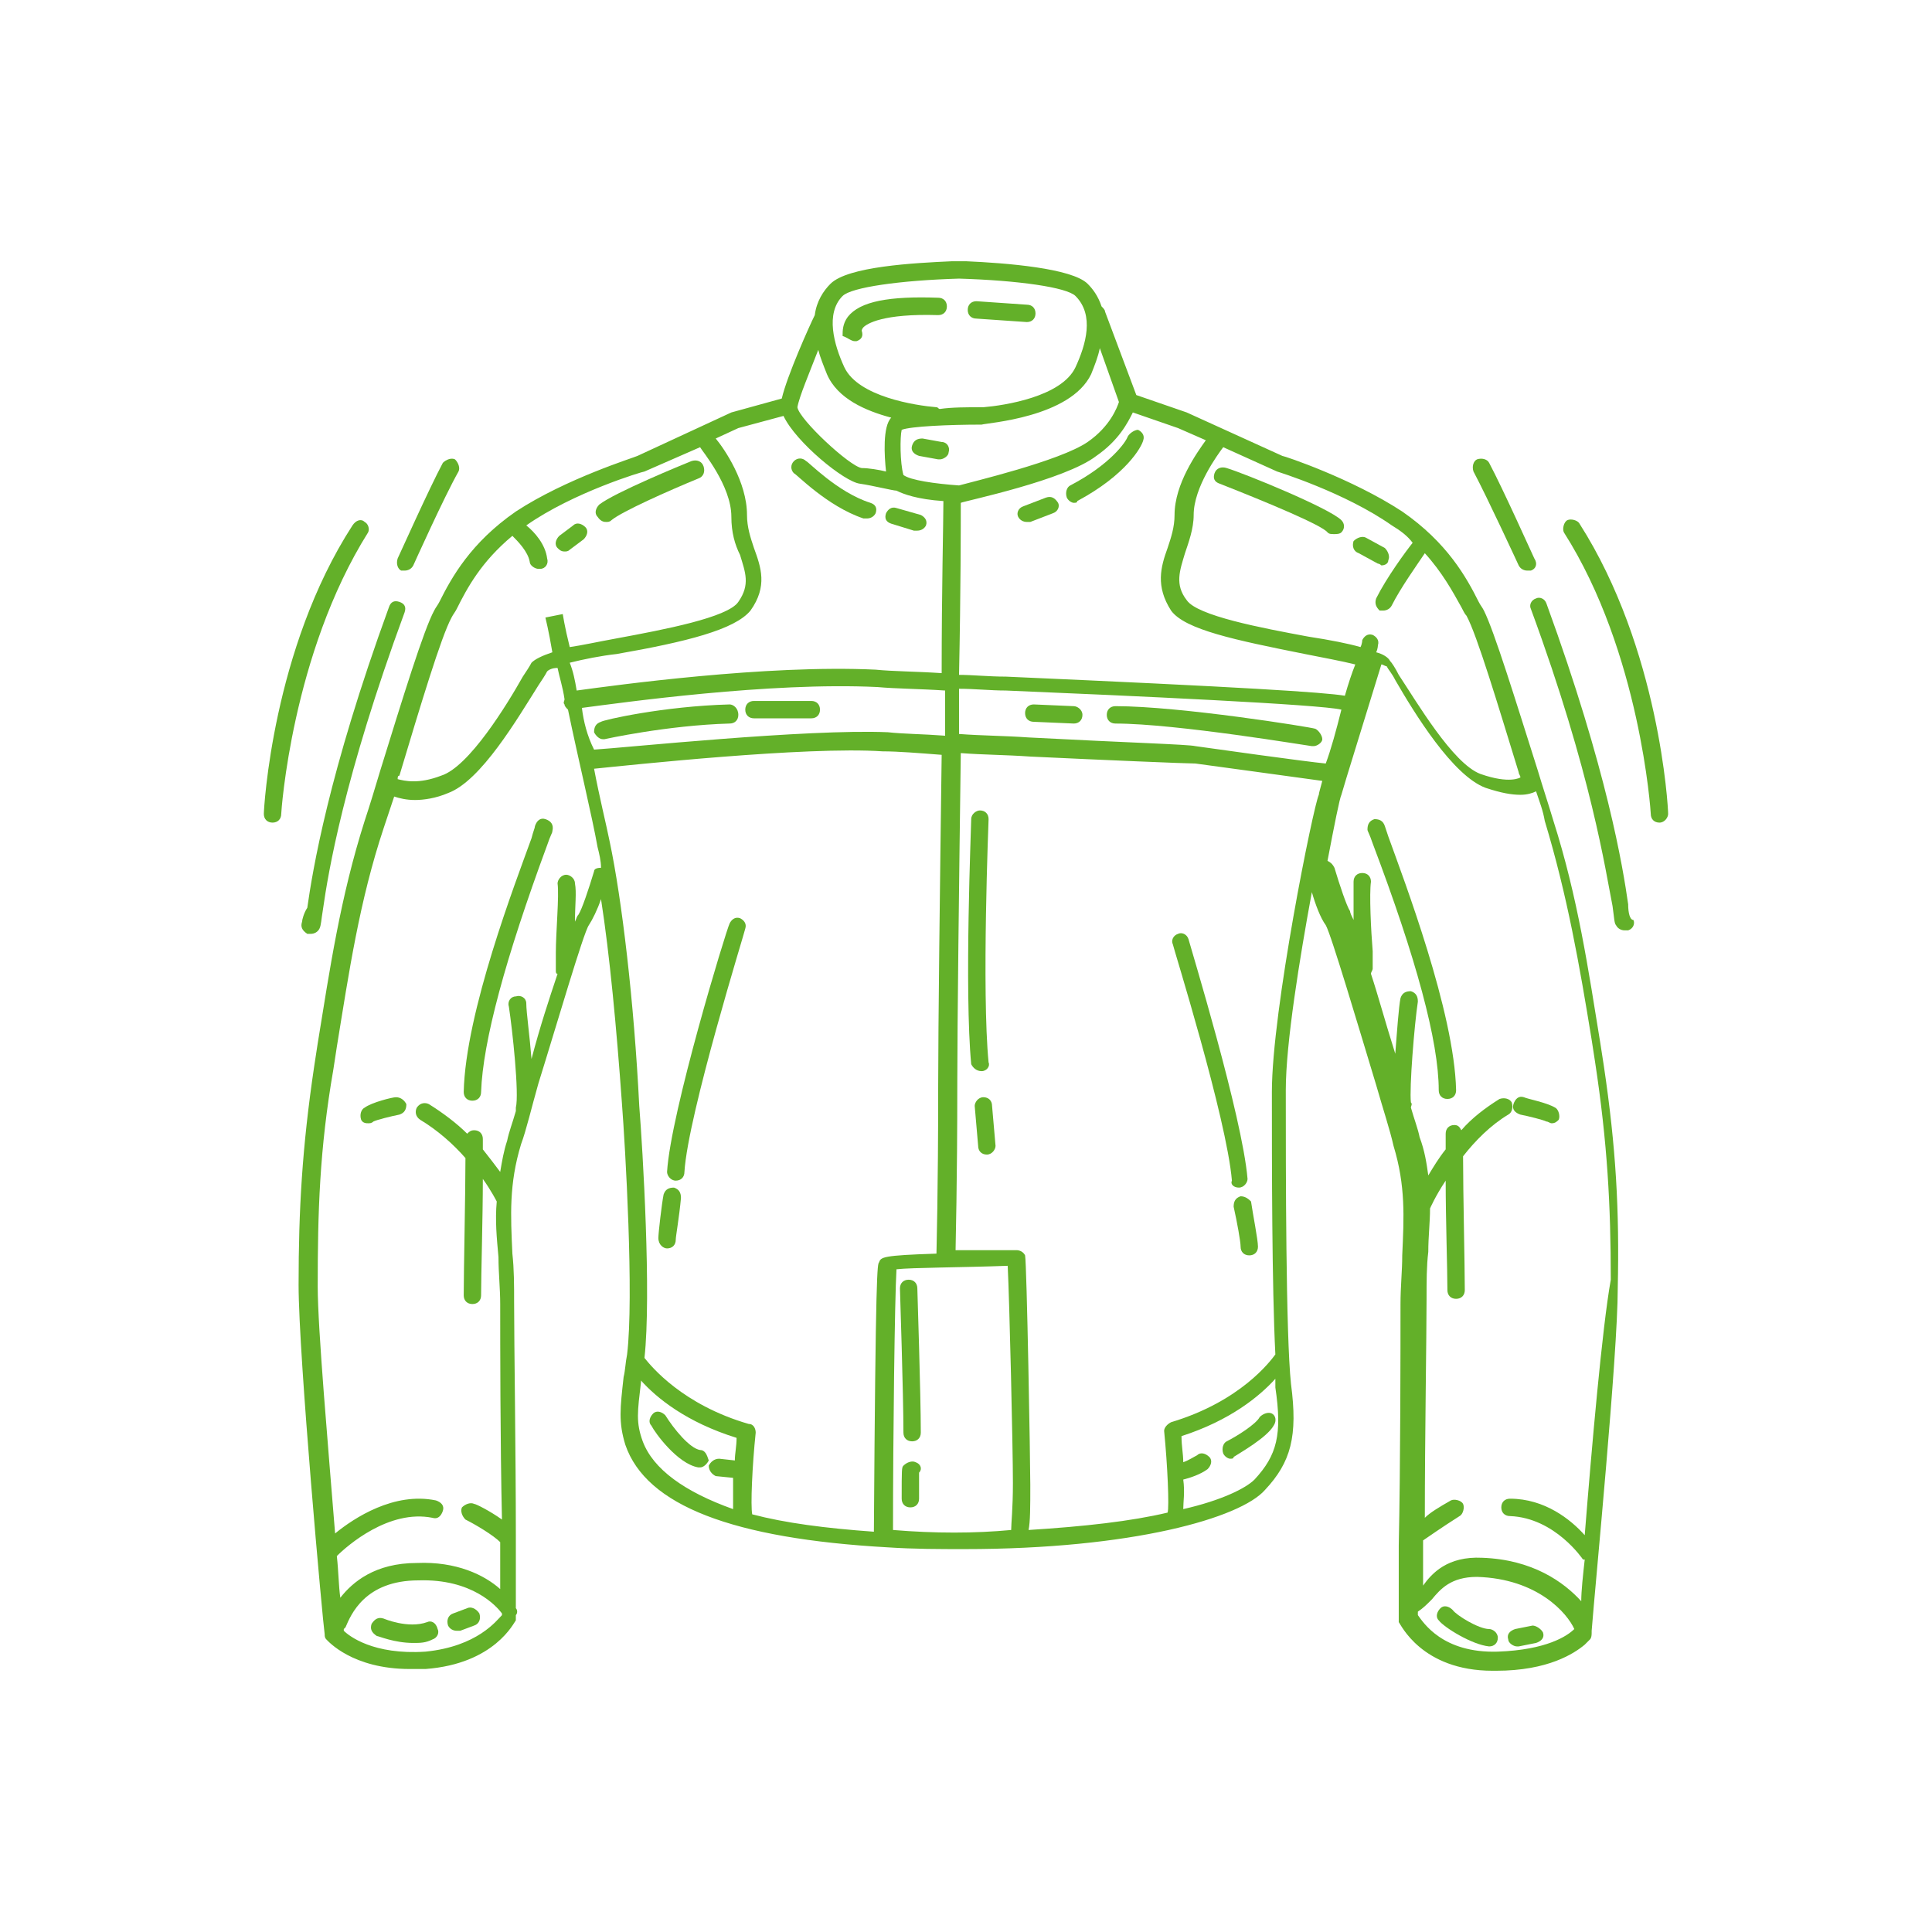 <svg version="1.0" preserveAspectRatio="xMidYMid meet" height="500" viewBox="0 0 375 375" zoomAndPan="magnify" width="500" xmlns:xlink="http://www.w3.org/1999/xlink" xmlns="http://www.w3.org/2000/svg"><defs><clipPath id="74d22e2ab7"><path clip-rule="nonzero" d="M 57 50.707 L 315 50.707 L 315 324.457 L 57 324.457 Z M 57 50.707"></path></clipPath></defs><rect fill-opacity="1" height="450" y="-37.5" fill="#ffffff" width="450" x="-37.5"></rect><rect fill-opacity="1" height="450" y="-37.5" fill="#ffffff" width="450" x="-37.5"></rect><path fill-rule="nonzero" fill-opacity="1" d="M 58.633 178.898 C 58.297 179.91 58.633 180.582 59.645 181.258 C 59.984 181.258 59.984 181.258 60.32 181.258 C 60.996 181.258 61.668 180.922 62.008 180.246 C 62.344 179.57 62.344 178.559 62.684 176.535 C 63.695 169.449 66.73 150.898 78.535 118.848 C 78.875 117.836 78.535 117.164 77.523 116.824 C 76.512 116.488 75.84 116.824 75.5 117.836 C 63.695 150.223 60.656 169.113 59.645 176.199 C 58.973 177.211 58.633 178.559 58.633 178.898 Z M 58.633 178.898" fill="#63b029"></path><path fill-rule="nonzero" fill-opacity="1" d="M 77.863 110.754 C 78.199 110.754 78.199 110.754 78.535 110.754 C 79.211 110.754 79.887 110.414 80.223 109.742 C 80.223 109.742 86.297 96.246 88.996 91.523 C 89.332 90.852 88.996 89.836 88.32 89.164 C 87.645 88.824 86.633 89.164 85.957 89.836 C 83.258 94.898 77.523 107.719 77.188 108.391 C 76.852 109.402 77.188 110.414 77.863 110.754 Z M 77.863 110.754" fill="#63b029"></path><path fill-rule="nonzero" fill-opacity="1" d="M 70.777 101.309 C 70.102 100.633 69.09 100.969 68.418 101.98 C 52.898 125.934 51.211 156.969 51.211 157.98 C 51.211 158.992 51.887 159.668 52.898 159.668 C 53.91 159.668 54.586 158.992 54.586 157.98 C 54.586 157.645 56.609 126.945 71.453 103.332 C 71.789 102.656 71.453 101.645 70.777 101.309 Z M 70.777 101.309" fill="#63b029"></path><path fill-rule="nonzero" fill-opacity="1" d="M 316.027 175.523 C 315.016 168.438 311.98 149.547 300.172 117.164 C 299.836 116.152 298.824 115.812 298.148 116.152 C 297.137 116.488 296.797 117.5 297.137 118.176 C 308.941 150.223 311.641 169.113 312.992 175.859 C 313.328 178.223 313.328 179.234 313.664 179.57 C 314.004 180.246 314.676 180.582 315.352 180.582 C 315.691 180.582 315.691 180.582 316.027 180.582 C 317.039 180.246 317.375 179.234 317.039 178.559 C 316.363 178.559 316.027 177.211 316.027 175.523 Z M 316.027 175.523" fill="#63b029"></path><path fill-rule="nonzero" fill-opacity="1" d="M 294.773 109.742 C 295.113 110.414 295.785 110.754 296.461 110.754 C 296.797 110.754 296.797 110.754 297.137 110.754 C 298.148 110.414 298.484 109.402 297.809 108.391 C 297.473 107.719 291.738 94.898 289.039 89.836 C 288.703 89.164 287.691 88.824 286.68 89.164 C 286.004 89.5 285.664 90.512 286.004 91.523 C 288.703 96.586 294.773 109.742 294.773 109.742 Z M 294.773 109.742" fill="#63b029"></path><path fill-rule="nonzero" fill-opacity="1" d="M 306.582 101.645 C 306.242 100.969 304.895 100.633 304.219 100.969 C 303.547 101.309 303.207 102.656 303.547 103.332 C 318.387 126.609 320.414 157.645 320.414 157.98 C 320.414 158.992 321.086 159.668 322.098 159.668 C 323.109 159.668 323.785 158.656 323.785 157.98 C 323.785 156.633 322.098 125.934 306.582 101.645 Z M 306.582 101.645" fill="#63b029"></path><g clip-path="url(#74d22e2ab7)"><path fill-rule="nonzero" fill-opacity="1" d="M 311.305 206.895 L 310.629 202.512 C 308.27 188.004 306.242 174.176 301.52 159.332 C 300.508 155.957 299.496 152.922 298.484 149.547 C 294.098 135.715 290.051 122.559 288.027 118.512 C 287.691 117.836 287.352 117.5 287.016 116.824 C 284.652 112.102 280.941 105.355 272.172 99.285 C 262.391 92.875 249.234 88.488 248.895 88.488 L 230.34 80.055 L 220.559 76.68 L 214.488 60.488 C 214.488 60.152 214.148 59.812 213.812 59.477 C 213.137 57.453 212.125 56.102 211.113 55.09 C 208.078 52.055 195.258 51.043 187.5 50.707 C 187.5 50.707 187.16 50.707 187.16 50.707 C 186.824 50.707 186.488 50.707 186.148 50.707 C 185.812 50.707 185.477 50.707 185.137 50.707 C 185.137 50.707 184.801 50.707 184.801 50.707 C 177.379 51.043 164.559 51.719 161.188 55.09 C 159.836 56.441 158.488 58.465 158.148 61.164 C 157.137 63.188 152.754 72.969 151.742 77.355 L 141.957 80.055 L 123.742 88.488 C 123.066 88.824 109.91 92.875 100.125 99.285 C 91.355 105.355 87.645 112.102 85.285 116.824 C 84.945 117.5 84.609 117.836 84.273 118.512 C 82.246 122.223 78.199 135.379 73.812 149.547 C 72.801 152.922 71.789 156.293 70.777 159.332 C 66.055 174.176 64.031 188.004 61.668 202.512 L 60.996 206.895 C 58.633 222.75 57.957 234.895 57.957 249.402 C 57.957 263.234 62.684 315.184 63.02 317.207 C 63.02 317.547 63.02 317.883 63.355 318.219 C 63.695 318.559 68.418 323.953 79.551 323.953 C 80.562 323.953 81.574 323.953 82.586 323.953 C 96.078 322.941 99.789 314.848 100.125 314.508 C 100.125 314.172 100.125 314.172 100.125 313.836 C 100.125 313.836 100.125 313.496 100.125 313.496 C 100.465 313.16 100.465 312.484 100.125 312.148 C 100.125 312.148 100.125 312.148 100.125 311.809 C 100.125 309.449 100.125 305.062 100.125 299.664 C 100.125 299.328 100.125 298.992 100.125 298.992 C 100.125 298.652 100.125 298.316 100.125 297.98 C 100.125 282.461 99.789 260.535 99.789 252.773 C 99.789 249.402 99.789 246.367 99.453 243.328 C 99.113 235.906 98.777 229.836 101.141 222.078 C 102.152 219.379 103.164 214.992 104.512 210.27 C 107.887 199.477 113.285 180.922 114.297 179.57 C 114.969 178.559 115.98 176.535 116.656 174.512 C 118.344 185.305 119.691 199.812 120.703 213.98 C 121.379 222.75 123.066 251.762 121.719 262.895 C 121.379 264.582 121.379 265.93 121.043 267.281 C 120.367 273.352 120.031 276.051 121.379 280.438 C 125.426 292.246 142.293 298.652 172.32 300.34 C 177.379 300.68 182.438 300.68 187.16 300.68 C 219.883 300.68 240.801 294.605 245.523 289.207 C 250.582 283.812 251.93 278.75 250.582 268.629 C 249.57 259.184 249.57 227.137 249.57 211.617 C 249.57 202.512 252.27 185.98 254.629 173.16 C 255.305 175.523 256.316 178.223 257.328 179.57 C 258.34 181.258 263.738 199.477 267.113 210.605 C 268.461 215.328 269.812 219.379 270.484 222.414 C 272.848 230.172 272.508 236.246 272.172 243.668 C 272.172 246.703 271.836 249.738 271.836 253.113 C 271.836 261.207 271.836 284.484 271.496 300.004 C 271.496 307.426 271.496 313.16 271.496 314.172 C 271.496 314.508 271.496 314.508 271.496 314.848 C 271.836 315.184 275.883 324.293 289.715 324.293 C 289.715 324.293 290.051 324.293 290.391 324.293 C 300.508 324.293 305.57 320.918 307.594 319.23 C 307.93 318.895 308.27 318.559 308.605 318.219 C 308.941 317.883 308.941 317.207 308.941 316.871 C 308.941 316.871 308.941 316.871 308.941 316.531 C 309.617 307.762 314.004 262.895 314.004 250.078 C 314.34 234.895 313.664 222.75 311.305 206.895 Z M 270.148 101.98 C 271.836 102.996 273.184 104.008 274.195 105.355 C 272.848 107.043 269.137 112.102 267.113 116.152 C 266.773 117.164 267.113 117.836 267.785 118.512 C 268.125 118.512 268.125 118.512 268.461 118.512 C 269.137 118.512 269.812 118.176 270.148 117.5 C 271.836 114.125 275.207 109.402 276.559 107.379 C 279.93 111.09 281.957 114.801 283.641 117.836 C 283.98 118.512 284.316 119.188 284.652 119.523 C 286.68 123.234 290.727 136.73 294.773 149.887 C 294.773 150.223 295.113 150.559 295.113 150.898 C 295.113 150.898 293.086 152.246 287.352 150.223 C 281.957 148.199 274.871 136.055 271.496 130.992 C 270.824 129.645 270.148 128.633 269.812 128.297 C 269.473 127.621 268.461 126.945 267.113 126.609 C 267.449 125.934 267.449 125.258 267.449 125.258 C 267.785 124.246 267.113 123.57 266.438 123.234 C 265.426 122.898 264.75 123.57 264.414 124.246 C 264.414 124.246 264.414 124.922 264.074 125.598 C 261.715 124.922 258.34 124.246 253.957 123.57 C 244.848 121.887 232.367 119.523 230.34 116.488 C 227.98 113.453 228.992 110.754 230.004 107.379 C 230.68 105.355 231.691 102.656 231.691 99.957 C 231.691 94.562 236.414 88.152 237.426 86.801 L 247.883 91.523 C 247.883 91.523 261.039 95.574 270.148 101.98 Z M 234.051 85.453 C 232.367 87.812 227.98 93.887 227.98 99.957 C 227.98 102.32 227.305 104.344 226.629 106.367 C 225.281 110.078 224.27 113.789 227.305 118.512 C 230.004 122.223 239.789 124.246 253.281 126.945 C 256.656 127.621 260.363 128.297 263.062 128.969 C 262.391 130.656 261.715 132.68 261.039 135.043 C 256.992 134.367 241.137 133.355 195.258 131.332 C 191.883 131.332 188.848 130.992 186.148 130.992 C 186.488 114.801 186.488 101.645 186.488 97.598 C 187.16 97.258 206.727 93.211 212.801 88.488 C 217.184 85.453 218.871 82.078 219.883 80.055 L 228.656 83.09 Z M 257.328 148.199 C 253.617 147.859 234.391 145.164 232.027 144.824 C 230.68 144.488 218.871 144.148 199.645 143.137 C 194.922 142.801 190.535 142.801 186.148 142.465 C 186.148 139.426 186.148 136.391 186.148 133.691 C 189.188 133.691 192.223 134.031 195.258 134.031 C 219.547 135.043 256.316 136.73 260.363 137.742 C 259.352 141.789 258.34 145.5 257.328 148.199 Z M 112.945 137.402 C 120.703 136.391 149.379 132.344 170.293 133.355 C 174.004 133.691 178.391 133.691 183.449 134.031 C 183.449 136.73 183.449 139.766 183.449 142.801 C 179.066 142.465 175.355 142.465 172.32 142.125 C 156.465 141.453 121.043 145.164 115.309 145.5 C 113.957 142.801 113.285 140.102 112.945 137.402 Z M 211.789 72.633 C 212.461 70.945 213.137 69.262 213.473 67.574 L 217.184 78.031 C 216.848 79.043 215.5 82.754 211.113 85.789 C 205.715 89.5 188.512 93.547 186.148 94.223 C 181.426 93.887 176.703 93.211 175.355 92.199 C 174.68 89.836 174.68 84.777 175.016 83.43 C 176.703 82.754 184.125 82.418 190.535 82.418 C 191.547 82.078 207.738 81.066 211.789 72.633 Z M 163.547 57.453 C 165.234 55.766 174.68 54.418 186.148 54.078 C 197.621 54.418 207.066 55.766 208.75 57.453 C 212.461 61.164 210.777 66.898 208.75 71.285 C 206.055 77.02 194.922 78.707 190.871 79.043 C 187.5 79.043 184.801 79.043 182.438 79.379 C 182.102 79.379 182.102 79.043 181.766 79.043 C 177.715 78.707 166.582 77.02 163.887 71.285 C 161.859 66.898 160.176 60.828 163.547 57.453 Z M 158.824 67.91 C 159.16 69.262 159.836 70.945 160.512 72.633 C 162.535 77.355 167.934 79.719 172.992 81.066 C 171.305 82.754 171.645 88.488 171.98 91.523 C 170.633 91.188 168.609 90.852 167.258 90.852 C 164.898 90.512 155.113 81.402 154.777 79.043 C 155.113 77.02 157.137 72.297 158.824 67.91 Z M 143.309 83.09 L 152.078 80.73 C 154.438 85.789 163.887 93.547 166.922 93.887 C 169.281 94.223 173.332 95.234 174.004 95.234 C 175.355 95.91 178.055 96.922 183.113 97.258 C 183.113 101.309 182.777 114.465 182.777 130.656 C 177.715 130.32 173.332 130.32 169.957 129.98 C 148.703 128.969 119.355 133.02 111.934 134.031 C 111.598 132.004 111.258 130.32 110.586 128.633 C 113.285 127.957 116.656 127.281 119.691 126.945 C 133.188 124.586 142.633 122.223 145.668 118.512 C 149.043 113.789 147.691 110.078 146.344 106.367 C 145.668 104.344 144.992 102.32 144.992 99.957 C 144.992 93.547 140.609 87.141 138.922 85.113 Z M 87.645 119.863 C 87.984 119.188 88.32 118.848 88.656 118.176 C 90.68 114.125 93.379 109.066 99.453 104.008 C 100.465 105.02 102.488 107.043 102.824 109.066 C 102.824 109.742 103.836 110.414 104.512 110.414 C 104.512 110.414 104.852 110.414 104.852 110.414 C 105.863 110.414 106.535 109.402 106.199 108.391 C 105.863 105.691 103.836 103.332 102.152 101.98 C 111.258 95.574 124.754 91.523 125.09 91.523 L 135.887 86.801 C 136.223 87.477 141.957 94.223 141.957 100.297 C 141.957 103.332 142.633 105.691 143.645 107.719 C 144.656 111.09 145.668 113.453 143.309 116.824 C 141.281 119.863 128.801 122.223 119.691 123.91 C 115.98 124.586 112.945 125.258 110.586 125.598 C 109.574 121.547 109.234 119.188 109.234 119.188 L 105.863 119.863 C 105.863 119.863 106.535 122.559 107.211 126.609 C 105.188 127.281 103.836 127.957 103.164 128.633 C 102.824 129.309 102.152 130.32 101.477 131.332 C 98.441 136.73 91.02 148.871 85.621 150.559 C 81.234 152.246 78.535 151.57 77.188 151.234 C 77.188 150.898 77.188 150.559 77.523 150.559 C 81.574 137.066 85.621 123.57 87.645 119.863 Z M 82.586 320.582 C 72.465 321.254 67.742 317.547 66.73 316.531 C 66.73 316.531 66.73 316.195 66.73 316.195 L 67.066 315.859 C 68.078 313.496 70.777 306.75 81.234 306.75 C 91.691 306.414 96.418 311.809 97.43 313.16 C 97.43 313.16 97.43 313.496 97.43 313.496 C 96.418 314.508 92.707 319.57 82.586 320.582 Z M 115.309 169.113 C 114.297 172.488 112.945 176.535 112.27 177.547 C 111.934 177.883 111.934 178.223 111.598 178.898 C 111.598 175.859 111.934 173.16 111.598 171.477 C 111.598 170.465 110.586 169.789 109.91 169.789 C 108.898 169.789 108.223 170.801 108.223 171.477 C 108.559 173.836 107.887 180.922 107.887 184.969 C 107.887 186.656 107.887 188.004 107.887 188.344 C 107.887 188.68 107.887 189.016 108.223 189.016 C 106.535 194.078 104.852 199.137 103.164 205.547 C 102.824 201.16 102.152 196.438 102.152 194.75 C 102.152 193.738 101.141 193.066 100.125 193.402 C 99.113 193.402 98.441 194.414 98.777 195.426 C 99.453 199.812 100.801 212.293 100.125 214.992 C 100.125 215.328 100.125 215.668 100.125 215.668 C 99.453 218.027 98.777 219.715 98.441 221.402 C 97.766 223.426 97.43 225.449 97.09 227.473 C 96.078 226.125 95.066 224.777 93.719 223.09 C 93.719 221.738 93.719 221.066 93.719 221.066 C 93.719 220.051 93.043 219.379 92.031 219.379 C 91.355 219.379 91.02 219.715 90.68 220.051 C 88.656 218.027 85.957 216.004 83.258 214.316 C 82.586 213.98 81.574 213.98 80.898 214.992 C 80.562 215.668 80.562 216.68 81.574 217.355 C 84.945 219.379 87.984 222.078 90.344 224.777 C 90.344 231.523 90.008 246.703 90.008 251.426 C 90.008 252.438 90.68 253.113 91.691 253.113 C 92.707 253.113 93.379 252.438 93.379 251.426 C 93.379 247.379 93.719 236.246 93.719 228.824 C 95.402 231.184 96.418 233.211 96.418 233.211 C 96.078 236.918 96.418 240.293 96.754 244.004 C 96.754 247.039 97.09 250.078 97.09 253.113 C 97.09 260.195 97.09 280.102 97.43 294.941 C 95.066 293.258 92.367 291.906 92.031 291.906 C 91.355 291.57 90.344 291.906 89.668 292.582 C 89.332 293.258 89.668 294.27 90.344 294.941 C 92.367 295.953 95.742 297.98 97.09 299.328 C 97.09 299.664 97.09 299.664 97.09 300.004 C 97.09 303.375 97.09 306.074 97.09 308.438 C 94.055 305.738 88.656 303.039 80.898 303.375 C 72.801 303.375 68.418 307.086 66.055 310.125 C 65.719 307.762 65.719 305.062 65.379 302.027 C 67.406 300.004 75.5 292.918 83.934 294.605 C 84.945 294.941 85.621 294.27 85.957 293.258 C 86.297 292.246 85.621 291.57 84.609 291.23 C 76.512 289.547 68.754 294.605 65.043 297.641 C 63.695 280.773 61.668 257.836 61.668 249.738 C 61.668 235.234 62.008 223.09 64.707 207.57 L 65.379 203.184 C 67.742 188.68 69.766 174.848 74.488 160.68 C 75.164 158.656 75.84 156.633 76.512 154.609 C 77.523 154.945 78.875 155.281 80.562 155.281 C 82.246 155.281 84.609 154.945 86.969 153.934 C 93.379 151.57 100.465 139.426 104.512 133.02 C 105.188 132.004 105.863 130.992 106.199 130.32 C 106.535 129.98 107.211 129.645 108.223 129.645 C 108.559 131.332 109.234 133.355 109.574 135.715 C 109.574 136.055 109.234 136.391 109.574 136.73 C 109.574 137.066 109.91 137.402 110.246 137.742 C 112.27 147.523 114.969 158.656 115.98 164.391 C 116.32 165.738 116.656 167.09 116.656 168.438 C 115.645 168.438 115.309 168.777 115.309 169.113 Z M 118.344 163.379 C 117.668 160.004 116.32 154.609 115.309 149.211 C 122.055 148.535 156.465 144.824 171.305 145.836 C 174.344 145.836 178.391 146.176 182.777 146.512 C 182.438 171.812 182.102 199.477 182.102 210.605 C 182.102 231.859 181.766 242.316 181.766 243.328 C 171.305 243.668 170.969 244.004 170.633 245.016 C 170.293 245.352 169.957 246.367 169.621 297.305 C 160.176 296.629 152.414 295.617 146.004 293.93 C 145.668 292.246 146.004 284.484 146.68 278.074 C 146.68 277.402 146.344 276.391 145.332 276.391 C 132.512 272.68 126.441 265.258 125.09 263.57 C 126.441 251.426 124.754 223.09 124.078 214.656 C 123.066 194.414 120.703 174.512 118.344 163.379 Z M 124.754 279.762 C 123.402 276.051 123.742 274.027 124.414 268.293 C 124.414 268.293 124.414 267.957 124.414 267.957 C 127.453 271.328 133.188 276.051 142.969 279.086 C 142.969 280.773 142.633 282.125 142.633 283.473 L 139.598 283.137 C 138.586 283.137 137.91 283.812 137.57 284.484 C 137.57 285.496 138.246 286.172 138.922 286.508 L 142.293 286.848 C 142.293 289.207 142.293 291.23 142.293 292.918 C 132.848 289.547 126.777 285.16 124.754 279.762 Z M 173.332 296.969 C 173.332 278.75 173.668 252.102 174.004 246.367 C 177.043 246.027 186.488 246.027 195.594 245.691 C 195.934 252.438 196.605 280.773 196.605 287.859 C 196.605 292.918 196.27 295.617 196.27 296.969 C 189.188 297.641 181.426 297.641 173.332 296.969 Z M 243.496 287.184 C 241.812 288.871 237.09 291.23 229.668 292.918 C 229.668 291.57 230.004 289.547 229.668 287.184 C 231.016 286.848 233.039 286.172 234.391 285.16 C 235.062 284.484 235.402 283.473 234.727 282.797 C 234.051 282.125 233.039 281.785 232.367 282.461 C 231.691 282.797 230.68 283.473 229.668 283.812 C 229.668 282.125 229.328 280.773 229.328 278.75 C 238.773 275.715 244.512 270.992 247.547 267.617 C 247.547 268.293 247.547 268.629 247.547 269.305 C 248.895 278.414 247.883 282.461 243.496 287.184 Z M 246.871 211.957 C 246.871 225.789 246.871 249.738 247.547 262.895 C 246.535 264.246 240.801 272.004 227.305 276.051 C 226.629 276.391 225.957 277.062 225.957 277.738 C 226.629 284.484 226.969 292.582 226.629 293.594 C 219.547 295.281 210.438 296.293 199.645 296.969 C 199.98 295.281 199.98 292.582 199.98 288.195 C 199.98 283.812 199.305 245.352 198.969 243.668 C 198.633 242.992 197.957 242.656 197.281 242.656 C 192.559 242.656 188.848 242.656 185.477 242.656 C 185.477 240.969 185.812 230.512 185.812 209.934 C 185.812 199.137 186.148 171.477 186.488 146.176 C 190.871 146.512 195.258 146.512 199.98 146.848 C 214.148 147.523 230.34 148.199 232.027 148.199 C 234.391 148.535 251.93 150.898 256.656 151.57 C 256.316 152.922 255.98 153.934 255.98 154.27 C 254.969 156.293 246.871 196.102 246.871 211.957 Z M 290.727 320.582 C 279.93 320.918 276.219 314.848 275.207 313.496 C 275.207 313.496 275.207 313.16 275.207 312.82 C 276.219 312.148 276.895 311.473 277.906 310.461 C 279.594 308.438 281.617 306.074 286.68 306.074 C 298.484 306.414 304.219 313.16 305.57 316.195 C 304.219 317.547 300.172 320.242 290.727 320.582 Z M 307.594 297.98 C 304.895 294.941 299.836 290.895 293.086 290.895 C 292.074 290.895 291.402 291.57 291.402 292.582 C 291.402 293.594 292.074 294.27 293.086 294.27 C 301.859 294.605 307.258 302.703 307.258 302.703 C 307.258 302.703 307.258 302.703 307.594 302.703 C 307.258 305.738 306.918 308.773 306.918 310.797 C 303.547 307.086 297.473 302.703 287.691 302.363 C 280.941 302.027 277.906 305.402 276.219 307.762 C 276.219 305.402 276.219 302.703 276.219 299.328 C 276.219 299.328 276.219 299.328 276.219 298.992 C 277.23 298.316 279.594 296.629 283.305 294.27 C 283.98 293.93 284.316 292.582 283.98 291.906 C 283.641 291.23 282.293 290.895 281.617 291.23 C 279.258 292.582 277.57 293.594 276.559 294.605 C 276.559 279.426 276.895 259.184 276.895 252.102 C 276.895 248.727 276.895 245.691 277.23 242.992 C 277.23 239.957 277.57 237.258 277.57 234.559 C 277.57 234.559 278.582 232.195 280.605 229.16 C 280.605 236.582 280.941 246.367 280.941 250.414 C 280.941 251.426 281.617 252.102 282.629 252.102 C 283.641 252.102 284.316 251.426 284.316 250.414 C 284.316 245.691 283.98 231.523 283.98 224.438 C 286.34 221.402 289.375 218.367 292.75 216.344 C 293.426 216.004 293.762 214.992 293.426 213.98 C 293.086 213.305 292.074 212.969 291.062 213.305 C 288.363 214.992 285.664 217.016 283.641 219.379 C 283.305 218.703 282.969 218.367 282.293 218.367 C 281.281 218.367 280.605 219.039 280.605 220.051 C 280.605 220.051 280.605 221.402 280.605 223.09 C 279.258 224.777 278.246 226.461 277.23 228.148 C 276.895 225.789 276.559 223.426 275.547 220.727 C 275.207 219.039 274.535 217.355 273.859 214.992 C 273.859 214.656 274.195 214.316 273.859 213.98 C 273.523 211.281 274.535 198.801 275.207 194.414 C 275.207 193.402 274.871 192.727 273.859 192.391 C 272.848 192.391 272.172 192.727 271.836 193.738 C 271.496 195.426 271.16 200.148 270.824 204.535 C 268.797 198.125 267.449 193.066 266.102 189.016 C 266.102 188.68 266.438 188.344 266.438 188.004 C 266.438 187.668 266.438 186.316 266.438 184.633 C 266.102 180.582 265.762 173.5 266.102 171.137 C 266.102 170.125 265.426 169.449 264.414 169.449 C 263.402 169.449 262.727 170.125 262.727 171.137 C 262.727 172.824 262.727 175.523 262.727 178.559 C 262.391 177.883 262.051 177.211 262.051 176.871 C 261.379 175.859 260.027 171.812 259.016 168.438 C 258.68 167.766 258.34 167.426 257.668 167.09 C 259.016 160.004 260.027 154.945 260.363 154.27 C 260.703 152.922 265.762 136.73 268.125 128.969 C 268.461 128.969 268.797 129.309 269.137 129.309 C 269.473 129.98 270.148 130.656 270.824 132.008 C 274.535 138.414 281.957 150.559 288.363 152.922 C 291.402 153.934 293.426 154.27 295.113 154.27 C 296.461 154.27 297.473 153.934 298.148 153.598 C 298.824 155.621 299.496 157.309 299.836 159.332 C 304.219 173.836 306.582 187.332 308.941 201.836 L 309.617 206.223 C 311.98 221.738 312.652 233.883 312.652 248.391 C 310.965 257.836 308.941 281.113 307.594 297.98 Z M 307.594 297.98" fill="#63b029"></path></g><path fill-rule="nonzero" fill-opacity="1" d="M 182.777 85.789 L 179.066 85.113 C 178.055 85.113 177.379 85.453 177.043 86.465 C 176.703 87.477 177.379 88.152 178.391 88.488 L 182.102 89.164 C 182.102 89.164 182.438 89.164 182.438 89.164 C 183.113 89.164 184.125 88.488 184.125 87.812 C 184.461 86.801 183.789 85.789 182.777 85.789 Z M 182.777 85.789" fill="#63b029"></path><path fill-rule="nonzero" fill-opacity="1" d="M 135.887 281.449 C 133.859 281.113 130.824 277.402 129.137 274.703 C 128.465 274.027 127.453 273.691 126.777 274.363 C 126.102 275.039 125.766 276.051 126.441 276.727 C 127.113 278.074 131.5 284.148 135.547 284.824 C 135.547 284.824 135.887 284.824 135.887 284.824 C 136.559 284.824 137.234 284.148 137.57 283.473 C 137.234 282.461 136.898 281.449 135.887 281.449 Z M 135.887 281.449" fill="#63b029"></path><path fill-rule="nonzero" fill-opacity="1" d="M 246.871 274.363 C 246.195 274.027 245.184 274.363 244.512 275.039 C 243.836 276.391 240.125 278.75 238.102 279.762 C 237.426 280.102 237.09 281.113 237.426 282.125 C 237.762 282.797 238.438 283.137 238.773 283.137 C 239.113 283.137 239.449 283.137 239.449 282.797 C 240.461 282.125 245.859 279.086 247.207 276.727 C 247.883 275.715 247.547 274.703 246.871 274.363 Z M 246.871 274.363" fill="#63b029"></path><path fill-rule="nonzero" fill-opacity="1" d="M 240.461 230.512 C 241.473 230.512 242.148 229.5 242.148 228.824 C 241.137 216.68 231.016 183.621 230.68 182.27 C 230.34 181.258 229.328 180.922 228.656 181.258 C 227.645 181.594 227.305 182.609 227.645 183.281 C 227.645 183.621 238.102 217.016 239.113 229.16 C 238.773 229.836 239.449 230.512 240.461 230.512 Z M 240.461 230.512" fill="#63b029"></path><path fill-rule="nonzero" fill-opacity="1" d="M 131.164 229.16 C 132.176 229.16 132.848 228.484 132.848 227.473 C 133.523 216.344 144.656 180.582 144.656 180.246 C 144.992 179.234 144.32 178.559 143.645 178.223 C 142.633 177.883 141.957 178.559 141.621 179.234 C 140.945 180.582 130.152 216.004 129.477 227.473 C 129.477 228.148 130.152 229.16 131.164 229.16 Z M 131.164 229.16" fill="#63b029"></path><path fill-rule="nonzero" fill-opacity="1" d="M 129.477 242.316 C 130.488 242.316 131.164 241.645 131.164 240.629 C 131.164 239.957 131.836 236.246 132.176 232.535 C 132.176 231.523 131.836 230.848 130.824 230.512 C 129.812 230.512 129.137 230.848 128.801 231.859 C 128.465 233.547 127.789 239.281 127.789 240.293 C 127.789 241.645 128.801 242.316 129.477 242.316 Z M 129.477 242.316" fill="#63b029"></path><path fill-rule="nonzero" fill-opacity="1" d="M 240.801 232.195 C 239.789 232.535 239.449 233.211 239.449 234.223 C 240.125 237.258 240.801 240.969 240.801 241.98 C 240.801 242.992 241.473 243.668 242.484 243.668 C 243.496 243.668 244.172 242.992 244.172 241.98 C 244.172 240.629 243.16 235.57 242.824 233.211 C 242.484 232.871 241.812 232.195 240.801 232.195 Z M 240.801 232.195" fill="#63b029"></path><path fill-rule="nonzero" fill-opacity="1" d="M 141.621 136.73 C 128.801 137.066 116.992 139.766 116.656 140.102 C 115.645 140.438 115.309 141.113 115.309 142.125 C 115.645 142.801 116.32 143.477 116.992 143.477 C 116.992 143.477 117.332 143.477 117.332 143.477 C 117.332 143.477 129.477 140.777 141.621 140.438 C 142.633 140.438 143.309 139.766 143.309 138.754 C 143.309 137.402 142.293 136.73 141.621 136.73 Z M 141.621 136.73" fill="#63b029"></path><path fill-rule="nonzero" fill-opacity="1" d="M 157.477 136.055 L 146.344 136.055 C 145.332 136.055 144.656 136.73 144.656 137.742 C 144.656 138.754 145.332 139.426 146.344 139.426 L 157.477 139.426 C 158.488 139.426 159.16 138.754 159.16 137.742 C 159.16 136.73 158.488 136.055 157.477 136.055 Z M 157.477 136.055" fill="#63b029"></path><path fill-rule="nonzero" fill-opacity="1" d="M 255.305 141.453 C 254.293 141.113 228.992 137.066 216.512 137.066 C 215.5 137.066 214.824 137.742 214.824 138.754 C 214.824 139.766 215.5 140.441 216.512 140.441 C 228.316 140.441 254.293 144.824 254.629 144.824 C 254.629 144.824 254.969 144.824 254.969 144.824 C 255.641 144.824 256.656 144.148 256.656 143.477 C 256.656 142.801 255.98 141.789 255.305 141.453 Z M 255.305 141.453" fill="#63b029"></path><path fill-rule="nonzero" fill-opacity="1" d="M 208.414 137.066 L 200.656 136.73 C 199.645 136.73 198.969 137.402 198.969 138.414 C 198.969 139.426 199.645 140.102 200.656 140.102 L 208.414 140.438 C 209.426 140.438 210.102 139.766 210.102 138.754 C 210.102 137.742 209.09 137.066 208.414 137.066 Z M 208.414 137.066" fill="#63b029"></path><path fill-rule="nonzero" fill-opacity="1" d="M 105.863 158.992 C 104.852 158.656 104.176 159.332 103.836 160.344 C 103.836 160.68 103.5 161.355 103.164 162.703 C 100.125 171.137 90.344 196.438 90.008 211.957 C 90.008 212.969 90.68 213.645 91.691 213.645 C 92.707 213.645 93.379 212.969 93.379 211.957 C 93.719 202.172 98.102 185.98 106.199 164.055 C 106.875 162.031 107.211 161.691 107.211 161.355 C 107.547 160.004 106.875 159.332 105.863 158.992 Z M 105.863 158.992" fill="#63b029"></path><path fill-rule="nonzero" fill-opacity="1" d="M 76.852 212.969 C 76.176 212.969 72.129 213.98 70.777 214.992 C 70.102 215.328 69.766 216.344 70.102 217.355 C 70.441 218.027 71.117 218.027 71.453 218.027 C 71.789 218.027 72.129 218.027 72.465 217.691 C 73.141 217.355 75.84 216.68 77.523 216.344 C 78.535 216.004 78.875 215.328 78.875 214.316 C 78.535 213.645 77.863 212.969 76.852 212.969 Z M 76.852 212.969" fill="#63b029"></path><path fill-rule="nonzero" fill-opacity="1" d="M 268.797 160.344 C 268.461 159.332 267.785 158.992 266.773 158.992 C 265.762 159.332 265.426 160.004 265.426 161.016 C 265.426 161.355 265.762 161.691 266.438 163.715 C 274.871 185.98 279.258 202.172 279.258 211.617 C 279.258 212.633 279.93 213.305 280.941 213.305 C 281.957 213.305 282.629 212.633 282.629 211.617 C 282.293 196.438 272.508 170.801 269.473 162.367 C 269.137 161.355 268.797 160.344 268.797 160.344 Z M 268.797 160.344" fill="#63b029"></path><path fill-rule="nonzero" fill-opacity="1" d="M 301.859 214.992 C 300.172 213.98 296.461 213.305 295.785 212.969 C 294.773 212.633 294.098 213.305 293.762 214.316 C 293.426 215.328 294.098 216.004 295.113 216.344 C 296.797 216.68 299.496 217.355 300.172 217.691 C 300.508 217.691 300.848 218.027 301.184 218.027 C 301.859 218.027 302.195 217.691 302.535 217.355 C 302.871 216.68 302.531 215.328 301.859 214.992 Z M 301.859 214.992" fill="#63b029"></path><path fill-rule="nonzero" fill-opacity="1" d="M 117.668 101.309 C 118.008 101.309 118.344 101.309 118.68 100.969 C 120.703 99.285 129.812 95.234 135.547 92.875 C 136.559 92.535 136.898 91.523 136.559 90.512 C 136.223 89.5 135.211 89.164 134.199 89.5 C 132.512 90.176 119.355 95.574 116.32 97.934 C 115.645 98.609 115.309 99.621 115.98 100.297 C 116.656 101.309 117.332 101.309 117.668 101.309 Z M 117.668 101.309" fill="#63b029"></path><path fill-rule="nonzero" fill-opacity="1" d="M 109.574 107.043 C 109.91 107.043 110.246 107.043 110.586 106.703 L 113.285 104.68 C 113.957 104.008 114.297 102.996 113.621 102.32 C 112.945 101.645 111.934 101.309 111.258 101.98 L 108.559 104.008 C 107.887 104.68 107.547 105.691 108.223 106.367 C 108.559 106.703 108.898 107.043 109.574 107.043 Z M 109.574 107.043" fill="#63b029"></path><path fill-rule="nonzero" fill-opacity="1" d="M 235.738 91.863 C 235.402 92.875 235.738 93.547 236.75 93.887 C 246.195 97.598 256.656 101.98 257.668 103.332 C 258.004 103.668 258.34 103.668 259.016 103.668 C 259.352 103.668 260.027 103.668 260.363 103.332 C 261.039 102.656 261.039 101.645 260.363 100.969 C 258.004 98.609 241.473 91.863 238.102 90.852 C 237.09 90.512 236.078 90.852 235.738 91.863 Z M 235.738 91.863" fill="#63b029"></path><path fill-rule="nonzero" fill-opacity="1" d="M 263.738 107.379 L 267.449 109.402 C 267.785 109.402 268.125 109.742 268.125 109.742 C 268.797 109.742 269.473 109.402 269.473 108.73 C 269.812 108.055 269.473 107.043 268.797 106.367 L 265.09 104.344 C 264.414 104.008 263.402 104.344 262.727 105.02 C 262.391 106.031 262.727 107.043 263.738 107.379 Z M 263.738 107.379" fill="#63b029"></path><path fill-rule="nonzero" fill-opacity="1" d="M 165.91 66.223 C 165.91 66.223 166.246 66.223 166.246 66.223 C 167.258 65.887 167.594 65.211 167.258 64.199 C 167.258 64.199 167.258 63.863 167.594 63.523 C 168.27 62.852 171.305 60.828 182.102 61.164 C 183.113 61.164 183.789 60.488 183.789 59.477 C 183.789 58.465 183.113 57.789 182.102 57.789 C 172.656 57.453 166.922 58.465 164.559 61.5 C 163.547 62.852 163.547 64.199 163.547 65.211 C 164.559 65.551 165.234 66.223 165.91 66.223 Z M 165.91 66.223" fill="#63b029"></path><path fill-rule="nonzero" fill-opacity="1" d="M 189.523 61.84 L 199.305 62.512 C 200.316 62.512 200.992 61.84 200.992 60.828 C 200.992 59.812 200.316 59.141 199.305 59.141 L 189.523 58.465 C 188.512 58.465 187.836 59.141 187.836 60.152 C 187.836 61.164 188.512 61.84 189.523 61.84 Z M 189.523 61.84" fill="#63b029"></path><path fill-rule="nonzero" fill-opacity="1" d="M 82.922 314.848 C 79.211 316.195 74.488 314.172 74.488 314.172 C 73.477 313.836 72.801 314.172 72.129 315.184 C 71.789 316.195 72.129 316.871 73.141 317.547 C 73.477 317.547 76.512 318.895 80.223 318.895 C 81.574 318.895 82.586 318.895 83.934 318.219 C 84.945 317.883 85.285 316.871 84.945 316.195 C 84.609 314.848 83.598 314.508 82.922 314.848 Z M 82.922 314.848" fill="#63b029"></path><path fill-rule="nonzero" fill-opacity="1" d="M 90.68 312.148 L 87.984 313.16 C 86.969 313.496 86.633 314.508 86.969 315.52 C 87.309 316.195 87.984 316.531 88.656 316.531 C 88.996 316.531 88.996 316.531 89.332 316.531 L 92.031 315.52 C 93.043 315.184 93.379 314.172 93.043 313.16 C 92.367 312.148 91.355 311.809 90.68 312.148 Z M 90.68 312.148" fill="#63b029"></path><path fill-rule="nonzero" fill-opacity="1" d="M 190.535 207.91 C 191.547 207.91 192.223 206.895 191.883 206.223 C 190.535 192.391 191.883 159.332 191.883 158.992 C 191.883 157.98 191.211 157.305 190.199 157.305 C 189.523 157.305 188.512 157.98 188.512 158.992 C 188.512 160.344 187.16 192.391 188.512 206.559 C 188.848 207.234 189.523 207.91 190.535 207.91 Z M 190.535 207.91" fill="#63b029"></path><path fill-rule="nonzero" fill-opacity="1" d="M 190.871 212.969 C 189.859 212.969 189.188 213.98 189.188 214.656 L 189.859 222.414 C 189.859 223.426 190.535 224.102 191.547 224.102 C 192.559 224.102 193.234 223.09 193.234 222.414 L 192.559 214.656 C 192.559 213.645 191.883 212.969 190.871 212.969 Z M 190.871 212.969" fill="#63b029"></path><path fill-rule="nonzero" fill-opacity="1" d="M 218.871 84.777 C 218.535 85.789 215.5 90.176 207.738 94.223 C 207.066 94.562 206.727 95.574 207.066 96.586 C 207.402 97.258 208.078 97.598 208.414 97.598 C 208.75 97.598 209.09 97.598 209.09 97.258 C 218.535 92.199 221.57 86.801 221.906 85.453 C 222.246 84.441 221.57 83.766 220.895 83.43 C 220.223 83.43 219.211 84.102 218.871 84.777 Z M 218.871 84.777" fill="#63b029"></path><path fill-rule="nonzero" fill-opacity="1" d="M 203.016 96.586 L 198.633 98.27 C 197.621 98.609 197.281 99.621 197.621 100.297 C 197.957 100.969 198.633 101.309 199.305 101.309 C 199.645 101.309 199.645 101.309 199.98 101.309 L 204.367 99.621 C 205.379 99.285 205.715 98.27 205.379 97.598 C 204.703 96.586 204.027 96.246 203.016 96.586 Z M 203.016 96.586" fill="#63b029"></path><path fill-rule="nonzero" fill-opacity="1" d="M 167.594 100.633 C 167.934 100.633 167.934 100.633 168.27 100.633 C 168.945 100.633 169.621 100.297 169.957 99.621 C 170.293 98.609 169.957 97.934 168.945 97.598 C 162.535 95.574 156.801 89.5 156.465 89.5 C 155.789 88.824 154.777 88.824 154.102 89.5 C 153.426 90.176 153.426 91.188 154.102 91.863 C 154.438 91.863 160.512 98.27 167.594 100.633 Z M 167.594 100.633" fill="#63b029"></path><path fill-rule="nonzero" fill-opacity="1" d="M 172.992 101.645 L 177.379 102.996 C 177.715 102.996 177.715 102.996 178.055 102.996 C 178.727 102.996 179.402 102.656 179.738 101.98 C 180.078 100.969 179.402 100.297 178.727 99.957 L 174.004 98.609 C 172.992 98.27 172.32 98.945 171.98 99.621 C 171.645 100.633 171.98 101.309 172.992 101.645 Z M 172.992 101.645" fill="#63b029"></path><path fill-rule="nonzero" fill-opacity="1" d="M 289.039 316.195 C 287.016 316.195 282.629 313.496 281.957 312.484 C 281.281 311.809 280.27 311.473 279.594 312.148 C 278.918 312.82 278.582 313.836 279.258 314.508 C 280.27 315.859 285.668 319.23 289.039 319.57 C 290.051 319.57 290.727 318.895 290.727 317.883 C 290.727 316.871 289.715 316.195 289.039 316.195 Z M 289.039 316.195" fill="#63b029"></path><path fill-rule="nonzero" fill-opacity="1" d="M 297.473 315.52 L 294.098 316.195 C 293.086 316.531 292.414 317.207 292.75 318.219 C 292.75 318.895 293.762 319.57 294.438 319.57 C 294.438 319.57 294.773 319.57 294.773 319.57 L 298.148 318.895 C 299.16 318.559 299.836 317.883 299.496 316.871 C 299.16 316.195 298.148 315.52 297.473 315.52 Z M 297.473 315.52" fill="#63b029"></path><path fill-rule="nonzero" fill-opacity="1" d="M 176.367 248.391 C 175.355 248.391 174.68 249.062 174.68 250.078 C 174.68 250.414 175.355 270.652 175.355 278.074 C 175.355 279.086 176.027 279.762 177.043 279.762 C 178.055 279.762 178.727 279.086 178.727 278.074 C 178.727 270.652 178.055 250.414 178.055 250.078 C 178.055 249.062 177.379 248.391 176.367 248.391 Z M 176.367 248.391" fill="#63b029"></path><path fill-rule="nonzero" fill-opacity="1" d="M 177.715 283.812 C 177.043 283.473 176.027 283.812 175.355 284.484 C 175.016 284.824 175.016 285.16 175.016 290.895 C 175.016 291.906 175.691 292.582 176.703 292.582 C 177.715 292.582 178.391 291.906 178.391 290.895 C 178.391 288.871 178.391 286.508 178.391 285.836 C 179.066 285.16 178.727 284.148 177.715 283.812 Z M 177.715 283.812" fill="#63b029"></path></svg>